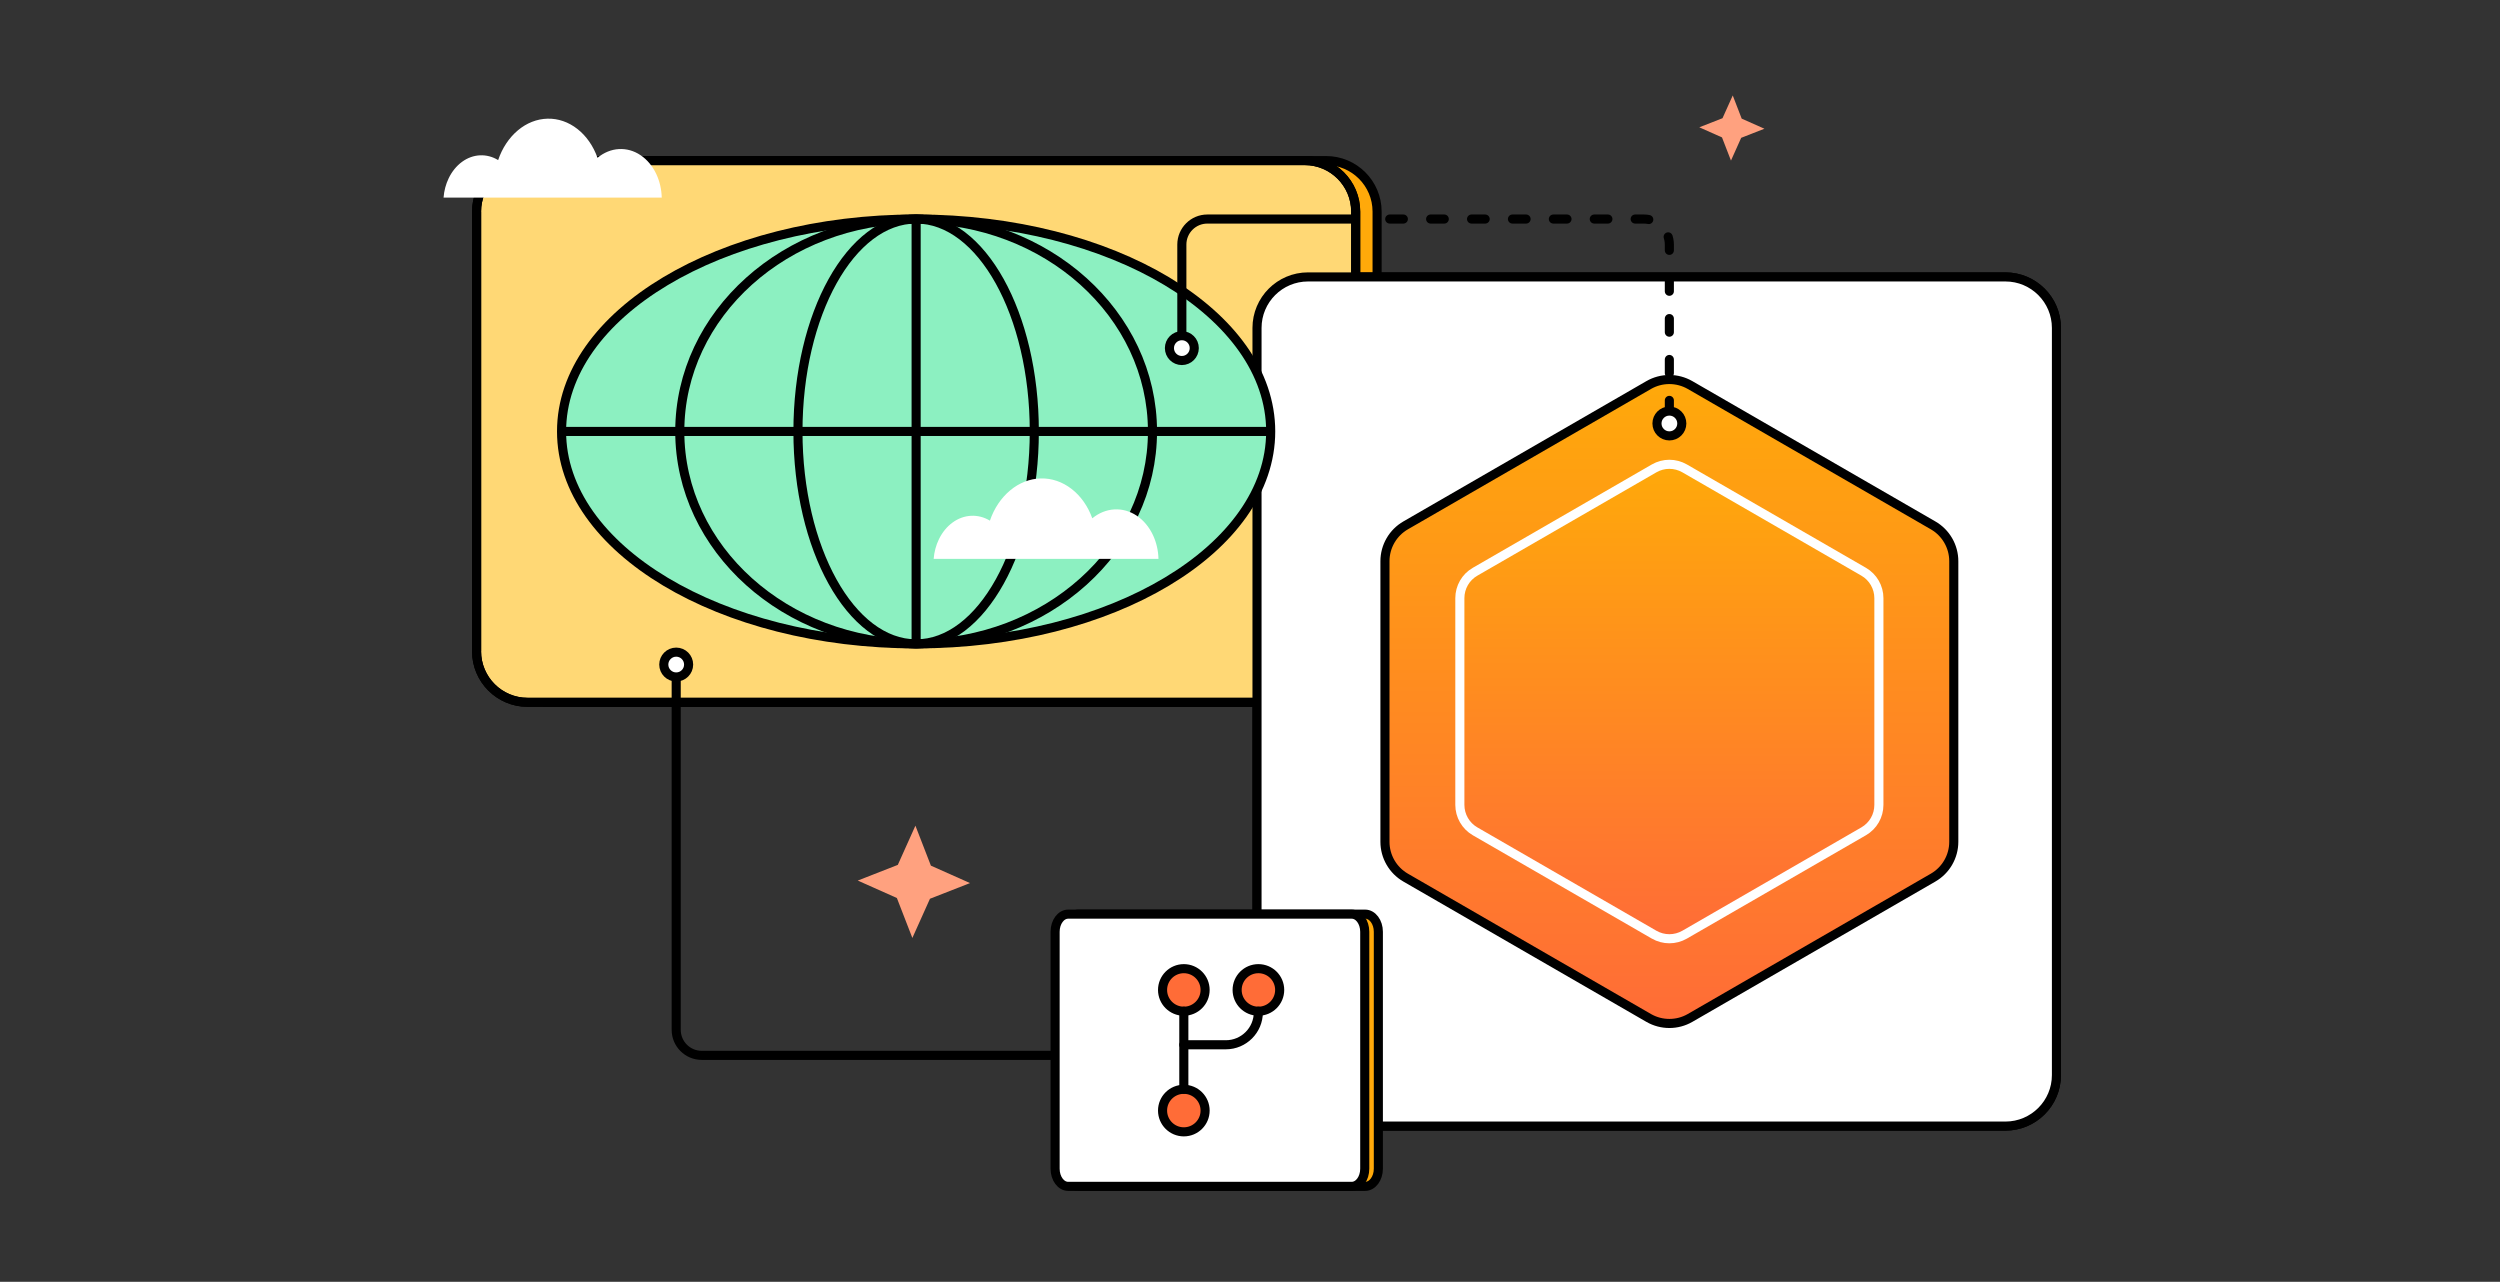 <svg width="550" height="282" viewBox="0 0 550 282" fill="none" xmlns="http://www.w3.org/2000/svg">
<rect x="0" y="0" width="550" height="282" fill="#333333" stroke="none"/>
<path d="M291.732 35.328H120.782C114.581 35.328 109.553 40.355 109.553 46.557V143.283C109.553 149.485 114.581 154.512 120.782 154.512H291.732C297.933 154.512 302.961 149.485 302.961 143.283V46.557C302.961 40.355 297.933 35.328 291.732 35.328Z" fill="#FFA90A" stroke="black" stroke-width="2" stroke-miterlimit="10"/>
<path d="M441.189 60.923H287.772C281.57 60.923 276.543 65.95 276.543 72.152V236.513C276.543 242.715 281.57 247.742 287.772 247.742H441.189C447.391 247.742 452.418 242.715 452.418 236.513V72.152C452.418 65.95 447.391 60.923 441.189 60.923Z" fill="#FFA90A" stroke="black" stroke-width="2" stroke-miterlimit="10"/>
<path d="M287.023 35.328H116.074C109.872 35.328 104.845 40.355 104.845 46.557V143.283C104.845 149.485 109.872 154.512 116.074 154.512H287.023C293.225 154.512 298.252 149.485 298.252 143.283V46.557C298.252 40.355 293.225 35.328 287.023 35.328Z" fill="#FFD875" stroke="black" stroke-width="2" stroke-miterlimit="10"/>
<path d="M287.023 35.328H116.074C109.872 35.328 104.845 40.355 104.845 46.557V143.283C104.845 149.485 109.872 154.512 116.074 154.512H287.023C293.225 154.512 298.252 149.485 298.252 143.283V46.557C298.252 40.355 293.225 35.328 287.023 35.328Z" stroke="black" stroke-width="2" stroke-miterlimit="10"/>
<path d="M441.189 60.923H287.772C281.57 60.923 276.543 65.95 276.543 72.152V236.513C276.543 242.715 281.57 247.742 287.772 247.742H441.189C447.391 247.742 452.418 242.715 452.418 236.513V72.152C452.418 65.95 447.391 60.923 441.189 60.923Z" fill="white" stroke="black" stroke-width="2" stroke-miterlimit="10"/>
<path d="M201.548 141.651C244.628 141.651 279.552 120.727 279.552 94.916C279.552 69.106 244.628 48.182 201.548 48.182C158.468 48.182 123.544 69.106 123.544 94.916C123.544 120.727 158.468 141.651 201.548 141.651Z" fill="#8CF0C1" stroke="black" stroke-width="2" stroke-miterlimit="10"/>
<path d="M201.549 141.651C230.266 141.651 253.546 120.727 253.546 94.916C253.546 69.106 230.266 48.182 201.549 48.182C172.831 48.182 149.551 69.106 149.551 94.916C149.551 120.727 172.831 141.651 201.549 141.651Z" stroke="black" stroke-width="2" stroke-miterlimit="10"/>
<path d="M201.549 141.651C215.907 141.651 227.547 120.727 227.547 94.916C227.547 69.106 215.907 48.182 201.549 48.182C187.19 48.182 175.55 69.106 175.55 94.916C175.55 120.727 187.19 141.651 201.549 141.651Z" stroke="black" stroke-width="2" stroke-miterlimit="10"/>
<path d="M123.552 94.916H279.552" stroke="black" stroke-width="2" stroke-miterlimit="10"/>
<path d="M201.548 48.189V141.651" stroke="black" stroke-width="2" stroke-miterlimit="10"/>
<path d="M298.252 48.189H265.621C262.522 48.189 260.006 50.704 260.006 53.803V73.858" stroke="black" stroke-width="2" stroke-miterlimit="10"/>
<path d="M260.007 79.316C261.516 79.316 262.739 78.092 262.739 76.583C262.739 75.074 261.516 73.851 260.007 73.851C258.498 73.851 257.274 75.074 257.274 76.583C257.274 78.092 258.498 79.316 260.007 79.316Z" fill="white" stroke="black" stroke-width="2" stroke-miterlimit="10"/>
<path d="M232.87 232.179L154.38 232.179C151.28 232.179 148.765 229.664 148.765 226.565L148.765 148.928" stroke="black" stroke-width="2" stroke-miterlimit="10"/>
<path d="M148.765 143.47C150.274 143.47 151.497 144.694 151.497 146.203C151.497 147.712 150.274 148.935 148.765 148.935C147.256 148.935 146.032 147.712 146.032 146.203C146.032 144.694 147.256 143.47 148.765 143.47Z" fill="white" stroke="black" stroke-width="2" stroke-miterlimit="10"/>
<path d="M205.419 122.951H254.864C254.819 121.117 254.407 119.328 253.659 117.734C252.813 115.93 251.57 114.44 250.066 113.444C248.561 112.441 246.854 111.969 245.132 112.074C243.411 112.172 241.741 112.853 240.304 114.028C239.346 111.371 237.766 109.125 235.745 107.56C233.731 106.003 231.381 105.195 228.978 105.255C226.575 105.307 224.231 106.22 222.248 107.875C220.256 109.529 218.699 111.842 217.779 114.545C216.498 113.766 215.076 113.407 213.646 113.474C212.217 113.542 210.809 114.051 209.574 114.949C208.339 115.847 207.306 117.105 206.572 118.61C205.921 119.942 205.524 121.424 205.404 122.951H205.419Z" fill="white"/>
<path d="M104.845 46.557V143.276" stroke="black" stroke-width="2" stroke-miterlimit="10"/>
<path d="M304.69 123.468V185.19C304.69 188.446 306.427 191.455 309.249 193.08L362.706 223.945C365.528 225.569 369.002 225.569 371.817 223.945L425.274 193.08C428.096 191.455 429.833 188.446 429.833 185.19V123.468C429.833 120.212 428.096 117.202 425.274 115.578L371.817 84.713C368.994 83.089 365.521 83.089 362.706 84.713L309.249 115.578C306.427 117.202 304.69 120.212 304.69 123.468Z" fill="url(#paint0_linear_1310_11420)" stroke="black" stroke-width="2" stroke-miterlimit="10"/>
<path d="M321.167 131.598V177.075C321.167 179.47 322.447 181.694 324.521 182.892L363.904 205.626C365.985 206.824 368.538 206.824 370.619 205.626L410.003 182.892C412.084 181.694 413.357 179.478 413.357 177.075V131.598C413.357 129.202 412.077 126.979 410.003 125.781L370.619 103.046C368.538 101.848 365.985 101.848 363.904 103.046L324.521 125.781C322.44 126.979 321.167 129.195 321.167 131.598Z" fill="url(#paint1_linear_1310_11420)" stroke="white" stroke-width="2" stroke-miterlimit="10"/>
<path d="M305.738 48.189H361.643C364.742 48.189 367.257 50.704 367.257 53.803V92.229" stroke="black" stroke-width="2" stroke-linecap="round" stroke-linejoin="round" stroke-dasharray="3 6 3 6 3 6"/>
<path d="M367.265 95.897C368.774 95.897 369.997 94.674 369.997 93.165C369.997 91.656 368.774 90.432 367.265 90.432C365.756 90.432 364.533 91.656 364.533 93.165C364.533 94.674 365.756 95.897 367.265 95.897Z" fill="white" stroke="black" stroke-width="2" stroke-miterlimit="10"/>
<path d="M383.173 26.098L388.174 28.321L383.061 30.32L380.815 35.328L378.839 30.23L373.846 28.007L378.951 26.008L381.204 21L383.173 26.098Z" fill="#FFA17F"/>
<path d="M204.797 190.443L213.406 194.278L204.591 197.726L200.719 206.352L197.311 197.558L188.703 193.723L197.518 190.275L201.39 181.649L204.797 190.443Z" fill="#FFA17F"/>
<path d="M97.597 43.468H145.582C145.538 41.669 145.139 39.914 144.412 38.35C143.591 36.58 142.385 35.119 140.925 34.143C139.465 33.159 137.808 32.696 136.138 32.799C134.467 32.894 132.846 33.562 131.452 34.715C130.522 32.109 128.989 29.906 127.027 28.371C125.073 26.844 122.792 26.051 120.46 26.109C118.128 26.161 115.854 27.057 113.928 28.679C111.996 30.302 110.485 32.571 109.591 35.222C108.349 34.458 106.968 34.106 105.581 34.172C104.193 34.238 102.827 34.737 101.629 35.618C100.43 36.5 99.427 37.733 98.715 39.209C98.083 40.516 97.698 41.97 97.582 43.468H97.597Z" fill="white"/>
<path d="M300.335 201.112H237.269C235.666 201.112 234.367 202.849 234.367 204.992V257.12C234.367 259.263 235.666 261 237.269 261H300.335C301.938 261 303.238 259.263 303.238 257.12V204.992C303.238 202.849 301.938 201.112 300.335 201.112Z" fill="#FFA90A" stroke="black" stroke-width="2" stroke-miterlimit="10"/>
<path d="M297.373 201.112H234.992C233.407 201.112 232.122 202.849 232.122 204.992V257.12C232.122 259.263 233.407 261 234.992 261H297.373C298.959 261 300.244 259.263 300.244 257.12V204.992C300.244 202.849 298.959 201.112 297.373 201.112Z" fill="white" stroke="black" stroke-width="2" stroke-miterlimit="10"/>
<path d="M260.443 222.468C263.027 222.468 265.123 220.372 265.123 217.787C265.123 215.202 263.027 213.107 260.443 213.107C257.858 213.107 255.762 215.202 255.762 217.787C255.762 220.372 257.858 222.468 260.443 222.468Z" fill="#FF6C37"/>
<path d="M260.443 249.006C263.027 249.006 265.123 246.91 265.123 244.325C265.123 241.74 263.027 239.645 260.443 239.645C257.858 239.645 255.762 241.74 255.762 244.325C255.762 246.91 257.858 249.006 260.443 249.006Z" fill="#FF6C37"/>
<path d="M276.848 222.468C279.433 222.468 281.529 220.372 281.529 217.787C281.529 215.202 279.433 213.107 276.848 213.107C274.263 213.107 272.168 215.202 272.168 217.787C272.168 220.372 274.263 222.468 276.848 222.468Z" fill="#FF6C37"/>
<path d="M260.443 222.468C263.027 222.468 265.123 220.372 265.123 217.787C265.123 215.202 263.027 213.107 260.443 213.107C257.858 213.107 255.762 215.202 255.762 217.787C255.762 220.372 257.858 222.468 260.443 222.468Z" fill="#FF6C37" stroke="black" stroke-width="2" stroke-linecap="round" stroke-linejoin="round"/>
<path d="M260.443 249.006C263.027 249.006 265.123 246.91 265.123 244.325C265.123 241.74 263.027 239.645 260.443 239.645C257.858 239.645 255.762 241.74 255.762 244.325C255.762 246.91 257.858 249.006 260.443 249.006Z" fill="#FF6C37" stroke="black" stroke-width="2" stroke-linecap="round" stroke-linejoin="round"/>
<path d="M276.848 222.468C279.433 222.468 281.529 220.372 281.529 217.787C281.529 215.202 279.433 213.107 276.848 213.107C274.263 213.107 272.168 215.202 272.168 217.787C272.168 220.372 274.263 222.468 276.848 222.468Z" fill="#FF6C37" stroke="black" stroke-width="2" stroke-linecap="round" stroke-linejoin="round"/>
<path d="M260.442 222.468V239.645" stroke="black" stroke-width="2" stroke-linecap="round" stroke-linejoin="round"/>
<path d="M260.442 229.85H269.683C273.639 229.85 276.836 226.641 276.836 222.697V222.468" stroke="black" stroke-width="2" stroke-linecap="round" stroke-linejoin="round"/>
<defs>
<linearGradient id="paint0_linear_1310_11420" x1="367.265" y1="225.172" x2="367.265" y2="83.493" gradientUnits="userSpaceOnUse">
<stop stop-color="#FF6C37"/>
<stop offset="1" stop-color="#FFA90A"/>
</linearGradient>
<linearGradient id="paint1_linear_1310_11420" x1="367.266" y1="206.517" x2="367.266" y2="102.14" gradientUnits="userSpaceOnUse">
<stop stop-color="#FF6C37"/>
<stop offset="1" stop-color="#FFA90A"/>
</linearGradient>
</defs>
</svg>
